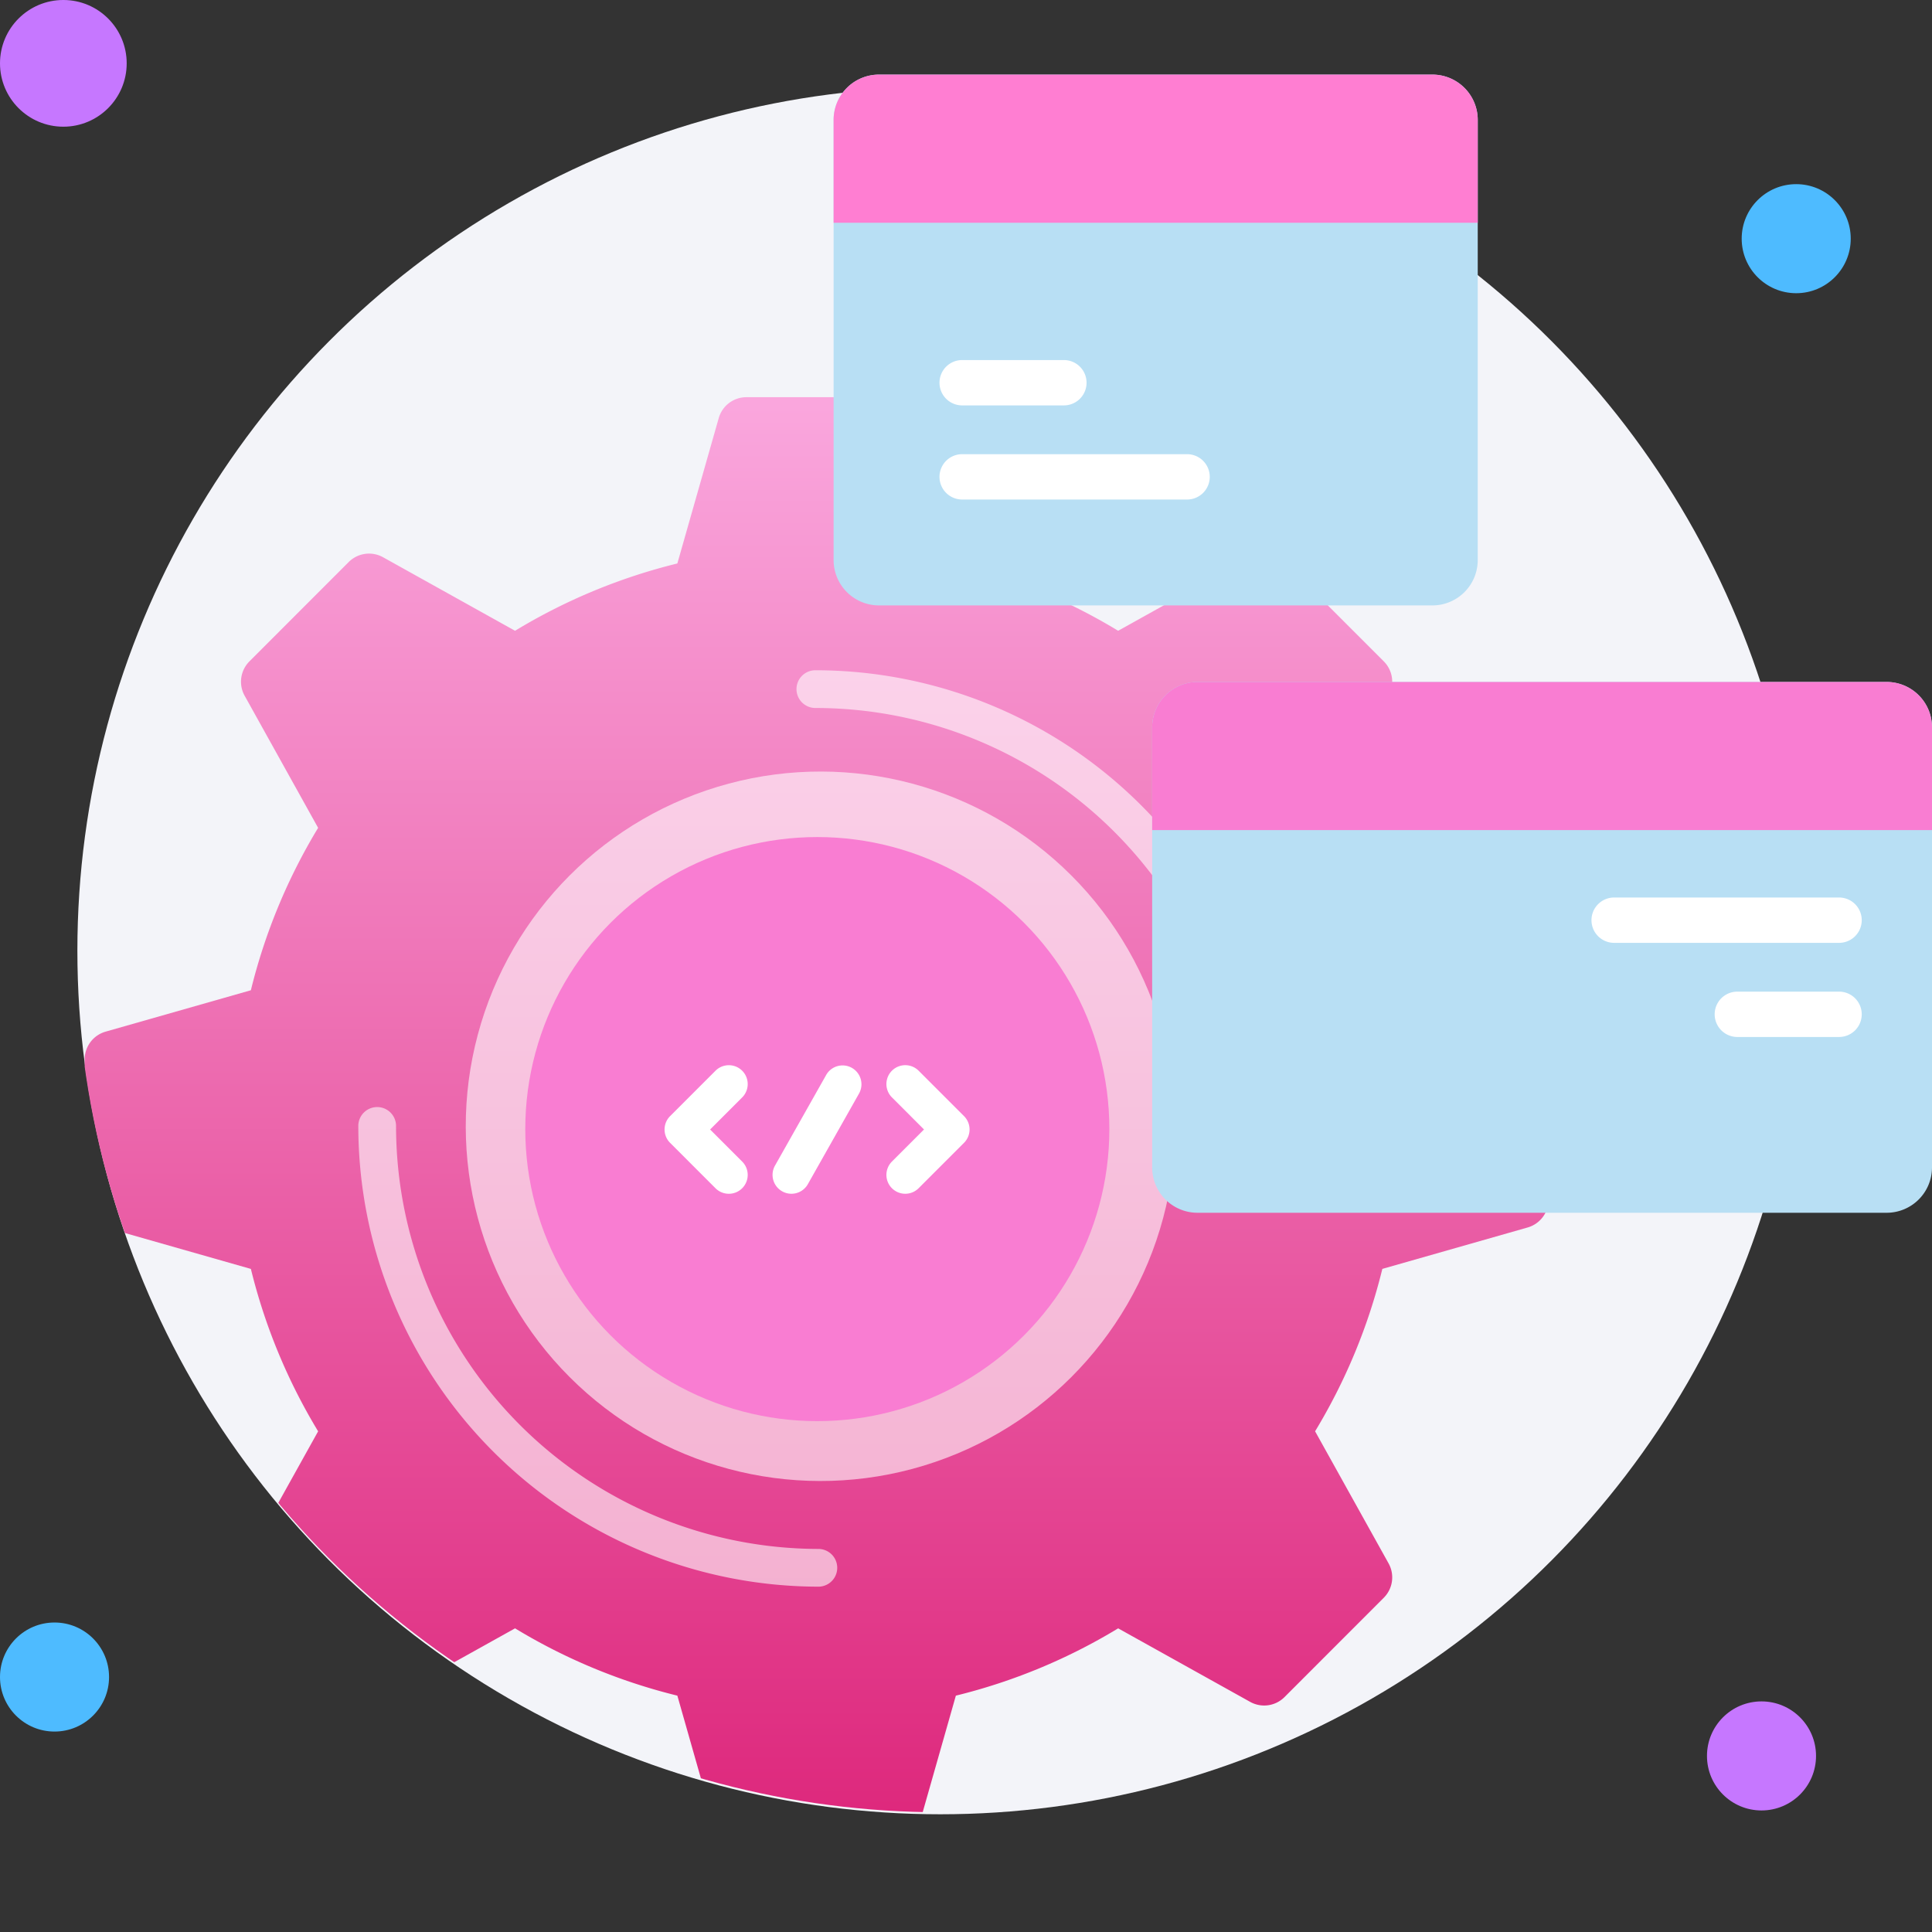 <svg xmlns="http://www.w3.org/2000/svg" width="310" height="310"><rect width="100%" height="100%" fill="#333333" stroke="none"/><defs><linearGradient id="b" x1=".5" x2=".5" y2="1" gradientUnits="objectBoundingBox"><stop offset="0" stop-color="#faa6dd"/><stop offset="1" stop-color="#dd257a"/></linearGradient><clipPath id="a"><ellipse cx="138.686" cy="138.772" rx="138.686" ry="138.772" fill="#b8dff4"/></clipPath></defs><path fill="none" d="M0 0h310v310H0z"/><g transform="translate(-1018 -1199.062)"><ellipse cx="10.164" cy="10.165" rx="10.164" ry="10.165" transform="translate(1018 1199.061)" fill="#c677ff"/><circle cx="8.749" cy="8.749" r="8.749" transform="translate(1018 1459.402)" fill="#4ebbff"/><circle cx="8.749" cy="8.749" r="8.749" transform="translate(1297.463 1228.61)" fill="#4ebbff"/><circle cx="8.749" cy="8.749" r="8.749" transform="translate(1291.894 1472.061)" fill="#c677ff"/><ellipse cx="138.469" cy="138.555" rx="138.469" ry="138.555" transform="translate(1030.416 1213.062)" fill="#f3f4f9"/><g transform="translate(1030.264 1211.032)"><g transform="translate(0 1.272)" clip-path="url(#a)"><path d="M292.161 200.282v-22.543a4.619 4.619 0 00-3.352-4.443l-23.309-6.643a93 93 0 00-10.79-26.058L266.5 119.4a4.622 4.622 0 00-.769-5.513L249.8 97.948a4.613 4.613 0 00-5.509-.77l-21.182 11.8a92.884 92.884 0 00-26.042-10.8l-6.64-23.326a4.616 4.616 0 00-4.44-3.354h-22.528a4.617 4.617 0 00-4.44 3.354l-6.64 23.326a92.885 92.885 0 00-26.042 10.8l-21.182-11.8a4.614 4.614 0 00-5.509.77l-15.93 15.94a4.621 4.621 0 00-.769 5.513L94.738 140.6a93.006 93.006 0 00-10.79 26.058L60.637 173.3a4.618 4.618 0 00-3.352 4.443v22.543a4.619 4.619 0 003.352 4.443l23.312 6.643a93 93 0 0010.79 26.058l-11.792 21.191a4.621 4.621 0 00.769 5.513l15.93 15.94a4.613 4.613 0 005.509.769l21.182-11.8a92.885 92.885 0 0026.042 10.8l6.64 23.326a4.616 4.616 0 004.44 3.354h22.528a4.617 4.617 0 004.44-3.354l6.64-23.326a92.884 92.884 0 0026.042-10.8l21.182 11.8a4.614 4.614 0 005.509-.769l15.93-15.94a4.621 4.621 0 00.769-5.513l-11.791-21.195a93.005 93.005 0 0010.79-26.058l23.312-6.644a4.618 4.618 0 003.352-4.442z" transform="translate(-55.958 -21.009)" fill="url(#b)"/></g><circle cx="56.918" cy="56.918" r="56.918" transform="rotate(-45 223.143 37.424)" fill="#fff" opacity=".6"/><circle cx="46.86" cy="46.86" r="46.86" transform="translate(72.019 122.34)" fill="#f97dd2"/><path d="M119.102 242.62a73.956 73.956 0 01-73.873-73.873 3.028 3.028 0 116.055 0 67.894 67.894 0 0067.818 67.818 3.028 3.028 0 010 6.055zm70.365-70.143a3.028 3.028 0 01-3.028-3.028 67.894 67.894 0 00-67.818-67.818 3.028 3.028 0 110-6.055 73.956 73.956 0 0173.873 73.873 3.028 3.028 0 01-3.027 3.028z" fill="#fff" opacity=".6"/><path d="M104.682 179.577a3.017 3.017 0 01-2.14-.886l-7.287-7.287a3.027 3.027 0 010-4.282l7.287-7.287a3.027 3.027 0 014.281 4.282l-5.146 5.147 5.146 5.147a3.027 3.027 0 01-2.14 5.167zm28.311-.002a3.027 3.027 0 01-2.141-5.168l5.146-5.147-5.146-5.147a3.027 3.027 0 014.281-4.282l7.287 7.287a3.027 3.027 0 010 4.282l-7.287 7.287a3.014 3.014 0 01-2.14.888zm-18.272 0a3.029 3.029 0 01-2.633-4.517l8.23-14.575a3.028 3.028 0 015.273 2.977l-8.23 14.575a3.027 3.027 0 01-2.64 1.54z" fill="#fff"/><path d="M217.57 85.171h-88.8a7.277 7.277 0 01-7.277-7.277V7.277A7.277 7.277 0 01128.77 0h88.8a7.277 7.277 0 017.277 7.277v70.617a7.276 7.276 0 01-7.277 7.277z" fill="#b8dff4"/><path d="M224.849 23.771V7.277A7.277 7.277 0 00217.572 0H128.77a7.277 7.277 0 00-7.277 7.277v16.494z" fill="#ff7ed2"/><path d="M178.15 68.181h-36.09a3.638 3.638 0 010-7.275h36.09a3.638 3.638 0 110 7.275zm-19.647-15.103H142.06a3.638 3.638 0 010-7.275h16.443a3.638 3.638 0 010 7.275z" fill="#fff"/><path d="M290.459 182.625H179.884a7.277 7.277 0 01-7.277-7.277v-70.617a7.277 7.277 0 017.277-7.277h110.575a7.277 7.277 0 017.277 7.277v70.617a7.277 7.277 0 01-7.277 7.277z" fill="#b8dff4"/><path d="M297.736 121.225v-16.494a7.277 7.277 0 00-7.277-7.277H179.884a7.277 7.277 0 00-7.277 7.277v16.494z" fill="#f97dd2"/><path d="M246.796 132.041h36.089a3.638 3.638 0 010 7.275h-36.09a3.638 3.638 0 110-7.275zm19.646 15.103h16.443a3.638 3.638 0 010 7.275h-16.443a3.638 3.638 0 010-7.275z" fill="#fff"/></g></g></svg>